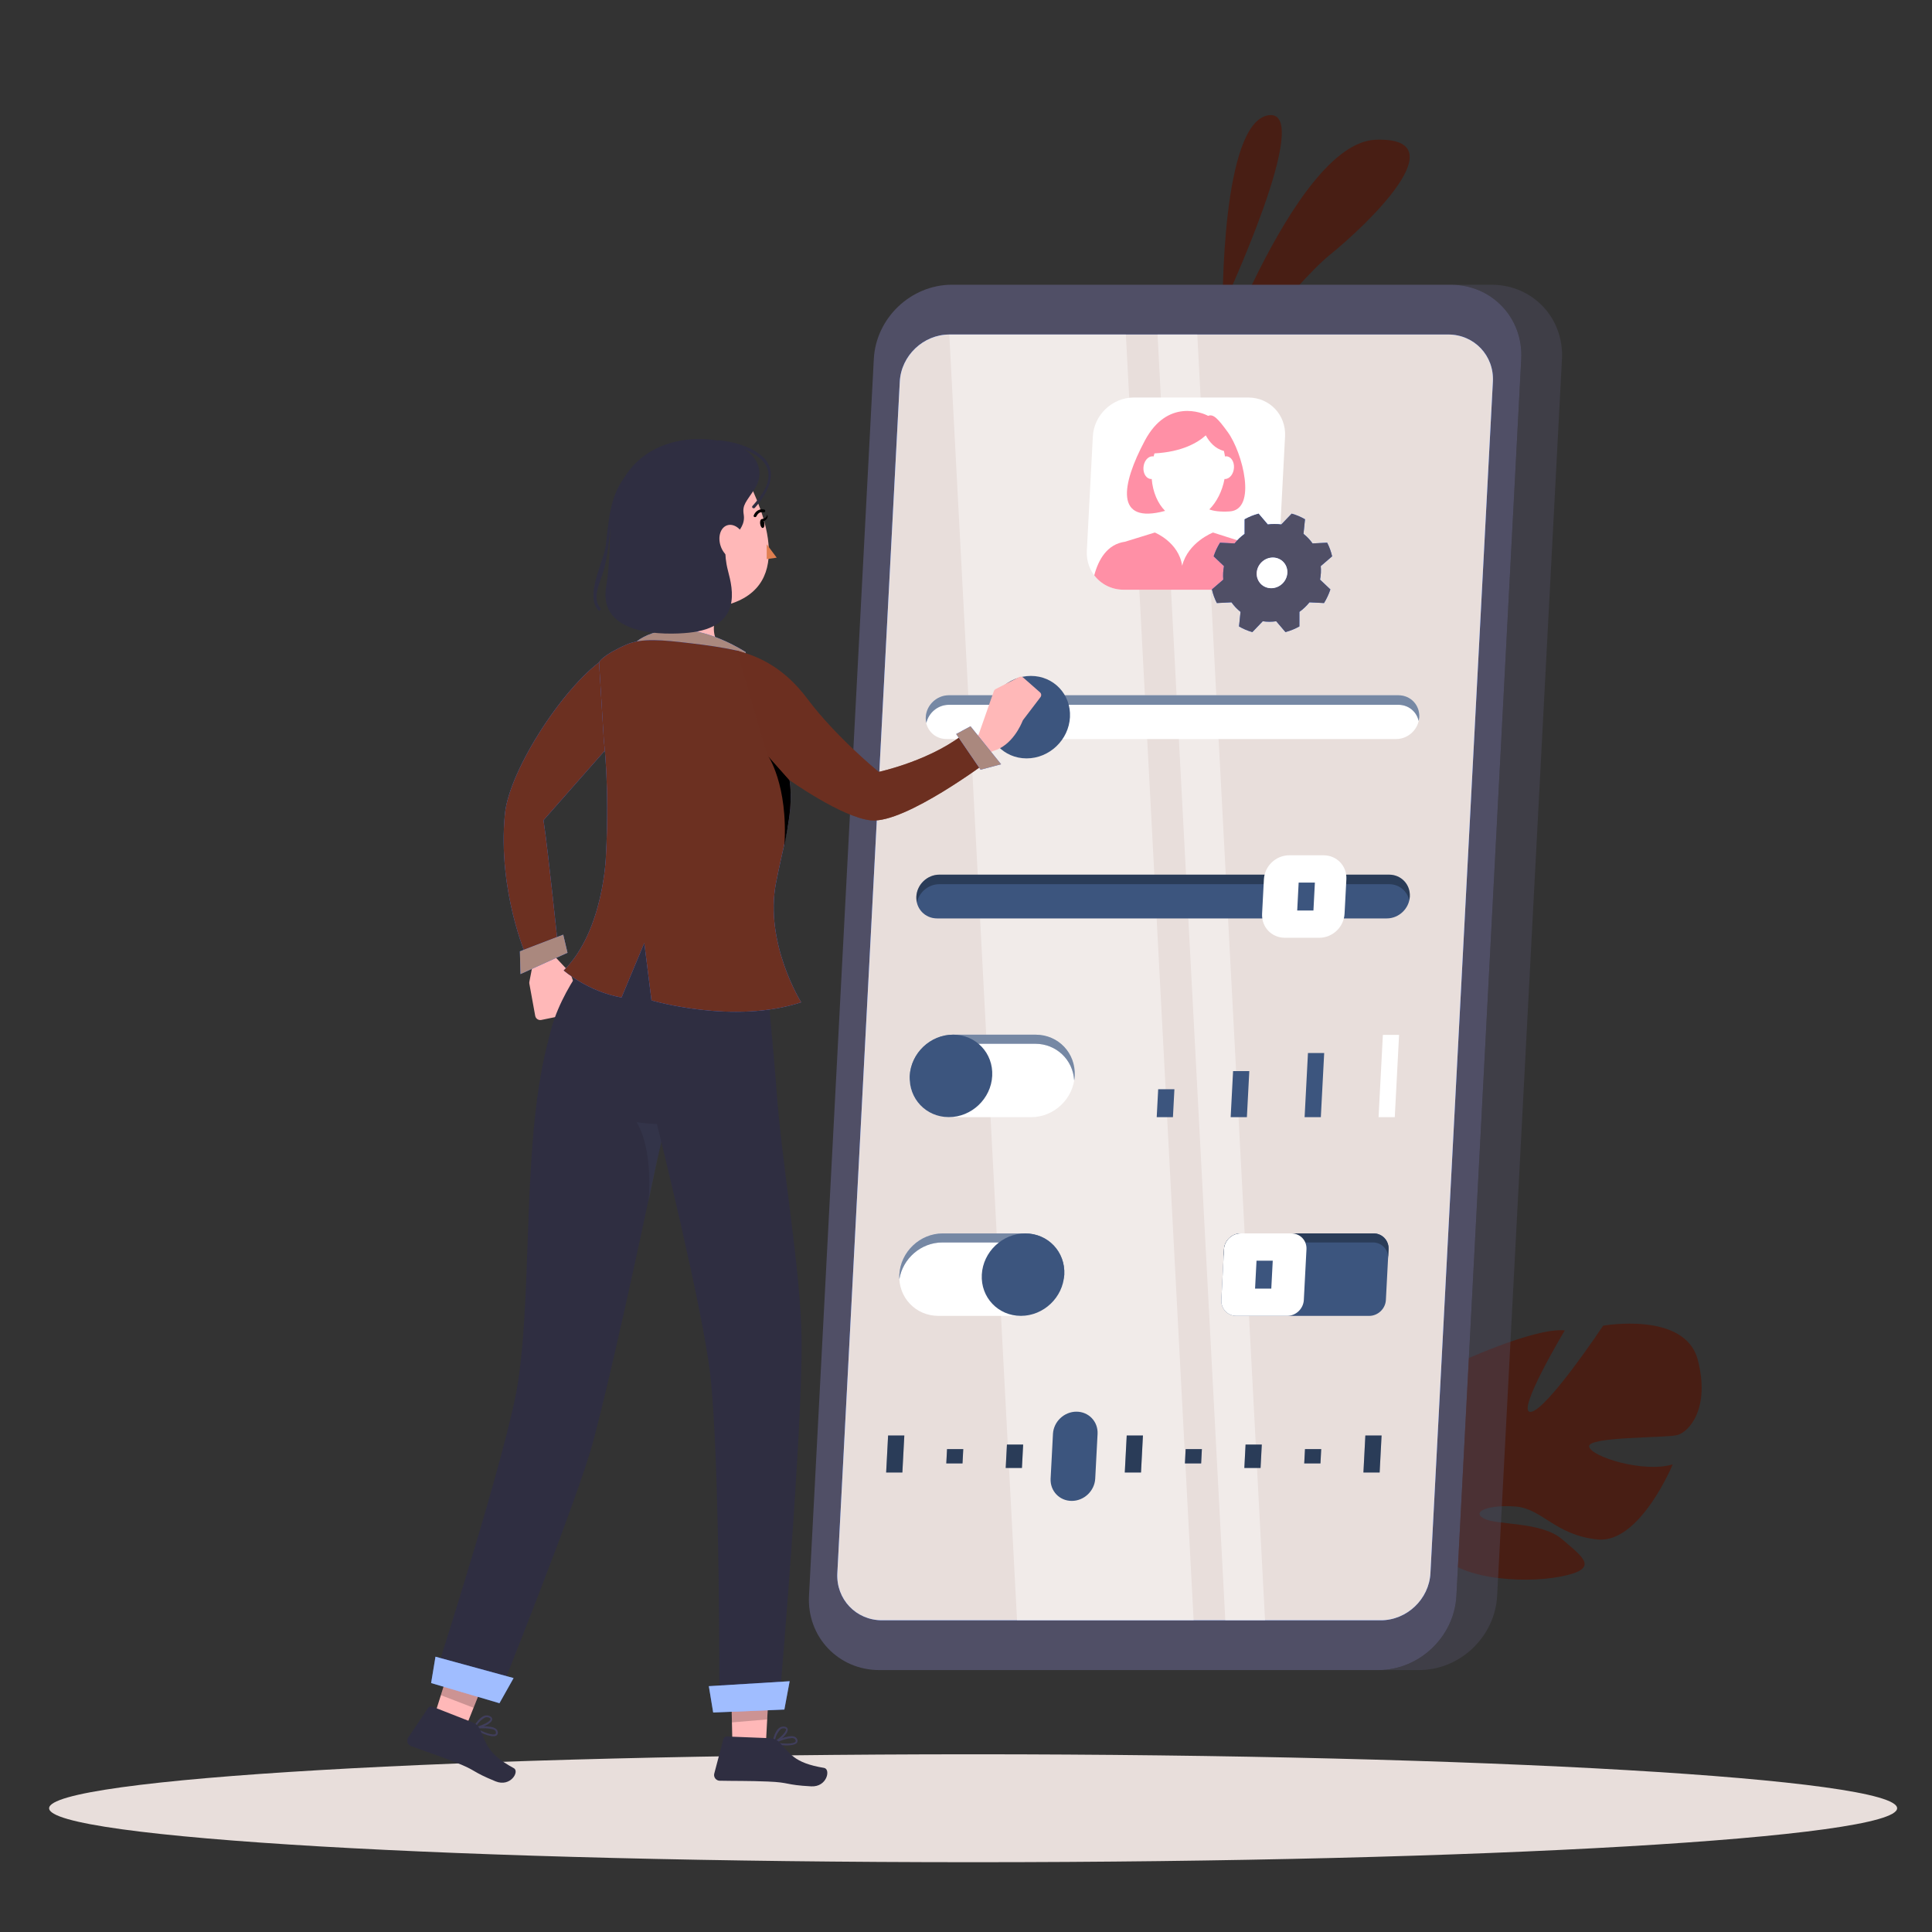<svg width="118" height="118" viewBox="0 0 118 118" fill="none" xmlns="http://www.w3.org/2000/svg">
<rect x="0" y="0" width="118" height="118" fill="#333333" stroke="none"/>
<path d="M59.435 113.737C90.603 113.737 115.87 112.262 115.87 110.442C115.87 108.621 90.603 107.146 59.435 107.146C28.267 107.146 3 108.621 3 110.442C3 112.262 28.267 113.737 59.435 113.737Z" fill="#E8DEDB"/>
<path d="M103.691 83.043C102.912 80.08 97.915 80.967 97.915 80.967C97.915 80.967 94.489 86.116 93.502 86.232C92.515 86.348 95.572 81.257 95.572 81.257C93.664 81.058 88.779 83.363 88.779 83.363C88.779 83.363 89.043 89.403 88.058 89.272C87.073 89.142 88.098 83.913 88.098 83.913C86.246 84.453 84.505 86.597 84.505 86.597C82.322 90.092 86.923 92.714 86.923 92.714C86.923 92.714 86.969 94.809 85.658 97.202L85.658 97.202C85.658 97.202 85.362 97.643 85.06 98.395L85.564 98.399C85.606 98.264 85.652 98.134 85.704 98.009C85.704 98.008 85.704 98.007 85.705 98.006C85.705 98.005 85.706 98.003 85.707 98.001C85.742 97.923 85.792 97.813 85.855 97.678C85.855 97.678 85.855 97.678 85.855 97.678C85.855 97.678 85.856 97.678 85.856 97.677C86.012 97.377 86.118 97.155 86.184 96.995C86.185 96.995 86.185 96.994 86.185 96.994C86.653 96.051 87.327 94.824 87.772 94.568C87.772 94.568 87.717 94.49 87.666 94.337C87.7 94.41 87.735 94.487 87.772 94.568C88.621 96.423 92.931 96.763 95.337 96.288C97.743 95.813 96.701 95.128 95.415 94.018C94.13 92.909 91.417 93.178 90.62 92.741C89.822 92.304 90.996 91.882 92.596 92.017C94.197 92.152 94.986 93.76 97.572 94.025C100.157 94.291 102.165 89.439 102.165 89.439C100.374 89.98 97.178 88.97 97.059 88.353C96.941 87.737 101.684 87.833 102.424 87.654C103.165 87.475 104.47 86.006 103.691 83.043Z" fill="#481E14"/>
<path d="M74.674 18.756C74.674 18.756 74.585 7.479 77.471 7.04C80.357 6.601 74.674 18.756 74.674 18.756Z" fill="#481E14"/>
<path d="M73.529 24.451C73.529 24.451 78.951 8.701 84.036 8.534C89.122 8.367 83.488 13.736 81.228 15.561C78.968 17.386 73.529 24.451 73.529 24.451Z" fill="#481E14"/>
<path d="M84.179 102.003H53.709C51.204 102.003 49.279 99.973 49.411 97.468L53.37 21.925C53.501 19.42 55.638 17.39 58.143 17.39H88.614C91.119 17.39 93.043 19.42 92.912 21.925L88.953 97.468C88.821 99.973 86.684 102.003 84.179 102.003Z" fill="#504F66"/>
<path d="M88.454 20.431H57.983C56.397 20.431 55.039 21.721 54.956 23.308L51.142 96.085C51.059 97.671 52.282 98.961 53.868 98.961H84.339C85.925 98.961 87.283 97.671 87.366 96.085L91.18 23.308C91.263 21.721 90.04 20.431 88.454 20.431Z" fill="#407BFF"/>
<path d="M88.454 20.431H57.983C56.397 20.431 55.039 21.721 54.956 23.308L51.142 96.085C51.059 97.671 52.282 98.961 53.868 98.961H84.339C85.925 98.961 87.283 97.671 87.366 96.085L91.18 23.308C91.263 21.721 90.04 20.431 88.454 20.431Z" fill="#E8DEDB"/>
<path d="M91.102 17.39H88.613C91.118 17.39 93.043 19.42 92.911 21.925L88.952 97.468C88.821 99.972 86.684 102.003 84.179 102.003H86.668C89.172 102.003 91.31 99.972 91.441 97.468L95.4 21.925C95.531 19.42 93.607 17.39 91.102 17.39Z" fill="#504F66" fill-opacity="0.4"/>
<path opacity="0.4" d="M57.98 20.431L62.118 98.962H72.902L68.764 20.431H57.983C57.982 20.431 57.981 20.431 57.98 20.431Z" fill="white"/>
<path opacity="0.4" d="M74.838 98.962H77.264L73.126 20.431H70.7L74.838 98.962Z" fill="white"/>
<path d="M75.62 36.019H68.632C67.32 36.019 66.312 34.955 66.38 33.643L66.747 26.656C66.815 25.343 67.935 24.279 69.248 24.279H76.235C77.548 24.279 78.556 25.343 78.487 26.656L78.121 33.643C78.052 34.955 76.932 36.019 75.62 36.019Z" fill="white"/>
<path d="M71.16 31.203C70.711 30.75 70.409 30.057 70.343 29.254C70.333 29.255 70.323 29.256 70.313 29.256C70.03 29.256 69.817 28.946 69.837 28.563C69.857 28.18 70.102 27.87 70.385 27.87C70.41 27.87 70.434 27.873 70.458 27.878C70.474 27.815 70.492 27.753 70.511 27.692C72.195 27.6 73.144 27.043 73.645 26.59C73.867 26.999 74.217 27.41 74.751 27.541C74.778 27.65 74.801 27.763 74.818 27.878C74.842 27.873 74.867 27.87 74.892 27.87C75.175 27.87 75.387 28.18 75.367 28.563C75.347 28.946 75.102 29.256 74.819 29.256C74.809 29.256 74.799 29.255 74.79 29.254C74.648 30.006 74.311 30.661 73.862 31.113C74.112 31.209 74.499 31.272 75.095 31.237C76.797 31.139 75.899 27.638 74.983 26.384C74.421 25.615 74.113 25.256 73.79 25.4C73.436 25.206 71.303 24.325 69.923 26.912C68.49 29.6 68.066 32.044 71.16 31.203Z" fill="#FF90A6"/>
<path d="M75.848 33.087L74.087 32.525C74.087 32.525 72.564 33.11 72.203 34.554C71.993 33.11 70.532 32.525 70.532 32.525L68.712 33.087C67.621 33.239 67.09 34.174 66.833 35.139C67.241 35.676 67.888 36.019 68.633 36.019H75.62C76.365 36.019 77.047 35.676 77.511 35.139C77.355 34.174 76.922 33.239 75.848 33.087Z" fill="#FF90A6"/>
<path d="M80.675 34.989C80.682 34.849 80.679 34.711 80.667 34.576L81.361 33.978C81.294 33.684 81.192 33.406 81.059 33.146L80.166 33.191C80.011 32.971 79.825 32.774 79.613 32.607L79.705 31.716C79.453 31.57 79.18 31.453 78.891 31.372L78.258 32.034C78.124 32.016 77.987 32.005 77.847 32.005C77.707 32.005 77.568 32.016 77.432 32.034L76.869 31.372C76.571 31.453 76.286 31.57 76.019 31.716L76.017 32.607C75.788 32.774 75.581 32.971 75.403 33.191L74.515 33.146C74.354 33.406 74.223 33.684 74.126 33.978L74.757 34.576C74.731 34.711 74.714 34.849 74.707 34.989C74.699 35.129 74.703 35.267 74.714 35.402L74.02 36C74.087 36.294 74.189 36.572 74.322 36.832L75.215 36.787C75.37 37.008 75.556 37.204 75.768 37.371L75.676 38.261C75.928 38.408 76.201 38.525 76.49 38.606L77.123 37.944C77.257 37.963 77.394 37.973 77.534 37.973C77.674 37.973 77.812 37.963 77.948 37.944L78.512 38.606C78.809 38.525 79.095 38.408 79.362 38.261L79.363 37.371C79.593 37.204 79.8 37.008 79.978 36.787L80.866 36.832C81.026 36.572 81.157 36.293 81.255 36L80.624 35.402C80.65 35.267 80.667 35.129 80.675 34.989ZM77.642 35.925C77.125 35.925 76.728 35.506 76.755 34.989C76.782 34.472 77.223 34.053 77.74 34.053C78.257 34.053 78.653 34.472 78.626 34.989C78.599 35.506 78.158 35.925 77.642 35.925Z" fill="#407BFF"/>
<path d="M80.675 34.989C80.682 34.849 80.679 34.711 80.667 34.576L81.361 33.978C81.294 33.684 81.192 33.406 81.059 33.146L80.166 33.191C80.011 32.971 79.825 32.774 79.613 32.607L79.705 31.716C79.453 31.57 79.18 31.453 78.891 31.372L78.258 32.034C78.124 32.016 77.987 32.005 77.847 32.005C77.707 32.005 77.568 32.016 77.432 32.034L76.869 31.372C76.571 31.453 76.286 31.57 76.019 31.716L76.017 32.607C75.788 32.774 75.581 32.971 75.403 33.191L74.515 33.146C74.354 33.406 74.223 33.684 74.126 33.978L74.757 34.576C74.731 34.711 74.714 34.849 74.707 34.989C74.699 35.129 74.703 35.267 74.714 35.402L74.02 36C74.087 36.294 74.189 36.572 74.322 36.832L75.215 36.787C75.37 37.008 75.556 37.204 75.768 37.371L75.676 38.261C75.928 38.408 76.201 38.525 76.49 38.606L77.123 37.944C77.257 37.963 77.394 37.973 77.534 37.973C77.674 37.973 77.812 37.963 77.948 37.944L78.512 38.606C78.809 38.525 79.095 38.408 79.362 38.261L79.363 37.371C79.593 37.204 79.8 37.008 79.978 36.787L80.866 36.832C81.026 36.572 81.157 36.293 81.255 36L80.624 35.402C80.65 35.267 80.667 35.129 80.675 34.989ZM77.642 35.925C77.125 35.925 76.728 35.506 76.755 34.989C76.782 34.472 77.223 34.053 77.74 34.053C78.257 34.053 78.653 34.472 78.626 34.989C78.599 35.506 78.158 35.925 77.642 35.925Z" fill="#504F66"/>
<path d="M77.642 35.925C77.125 35.925 76.728 35.506 76.755 34.989C76.782 34.472 77.223 34.053 77.74 34.053C78.257 34.053 78.654 34.472 78.626 34.989C78.6 35.506 78.159 35.925 77.642 35.925Z" fill="white"/>
<path d="M71.639 68.232H70.648L70.738 66.526H71.729L71.639 68.232Z" fill="#3C557E"/>
<path d="M76.156 68.232H75.165L75.312 65.42H76.303L76.156 68.232Z" fill="#3C557E"/>
<path d="M80.672 68.232H79.681L79.886 64.314H80.877L80.672 68.232Z" fill="#3C557E"/>
<path d="M85.188 68.232H84.198L84.461 63.208H85.451L85.188 68.232Z" fill="white"/>
<path d="M57.951 68.232C58.41 68.232 60.01 68.232 60.469 68.232C60.928 68.232 62.529 68.232 62.987 68.232C64.379 68.232 65.565 67.104 65.638 65.713C65.711 64.322 64.642 63.195 63.252 63.195C62.792 63.195 61.192 63.195 60.733 63.195C60.273 63.195 58.673 63.195 58.215 63.195C56.824 63.195 55.637 64.323 55.564 65.713C55.491 67.104 56.56 68.232 57.951 68.232Z" fill="white"/>
<path d="M58.186 63.748C58.645 63.748 60.245 63.748 60.704 63.748C61.163 63.748 62.764 63.748 63.222 63.748C64.52 63.748 65.536 64.729 65.608 65.99C65.622 65.899 65.633 65.806 65.638 65.713C65.711 64.322 64.642 63.195 63.251 63.195C62.792 63.195 61.192 63.195 60.733 63.195C60.273 63.195 58.673 63.195 58.214 63.195C56.823 63.195 55.637 64.322 55.564 65.713C55.559 65.806 55.56 65.899 55.565 65.99C55.769 64.729 56.888 63.748 58.186 63.748Z" fill="#3C557E"/>
<path opacity="0.3" d="M58.186 63.748C58.645 63.748 60.245 63.748 60.704 63.748C61.163 63.748 62.764 63.748 63.222 63.748C64.52 63.748 65.536 64.729 65.608 65.99C65.622 65.899 65.633 65.806 65.638 65.713C65.711 64.322 64.642 63.195 63.251 63.195C62.792 63.195 61.192 63.195 60.733 63.195C60.273 63.195 58.673 63.195 58.214 63.195C56.823 63.195 55.637 64.322 55.564 65.713C55.559 65.806 55.56 65.899 55.565 65.99C55.769 64.729 56.888 63.748 58.186 63.748Z" fill="white"/>
<path d="M55.564 65.713C55.637 64.322 56.824 63.194 58.215 63.194C59.606 63.194 60.674 64.322 60.601 65.713C60.529 67.104 59.342 68.231 57.951 68.231C56.56 68.232 55.491 67.104 55.564 65.713Z" fill="#3C557E"/>
<path d="M55.114 89.936H54.123L54.242 87.677H55.233L55.114 89.936Z" fill="#3C557E"/>
<path d="M58.787 89.382H57.796L57.842 88.507H58.833L58.787 89.382Z" fill="#3C557E"/>
<path d="M62.416 89.659H61.425L61.5 88.23H62.491L62.416 89.659Z" fill="#3C557E"/>
<path d="M66.074 89.382H65.084L65.129 88.507H66.12L66.074 89.382Z" fill="#3C557E"/>
<path d="M69.689 89.936H68.698L68.816 87.677H69.807L69.689 89.936Z" fill="#3C557E"/>
<path d="M73.362 89.382H72.371L72.417 88.507H73.407L73.362 89.382Z" fill="#3C557E"/>
<path d="M76.991 89.659H76L76.075 88.23H77.066L76.991 89.659Z" fill="#3C557E"/>
<path d="M80.649 89.382H79.658L79.704 88.507H80.695L80.649 89.382Z" fill="#3C557E"/>
<path d="M84.264 89.936H83.273L83.391 87.677H84.382L84.264 89.936Z" fill="#3C557E"/>
<g opacity="0.3">
<path d="M55.114 89.936H54.123L54.242 87.677H55.233L55.114 89.936Z" fill="black"/>
<path d="M58.787 89.382H57.796L57.842 88.507H58.833L58.787 89.382Z" fill="black"/>
<path d="M62.416 89.659H61.425L61.5 88.23H62.491L62.416 89.659Z" fill="black"/>
<path d="M66.074 89.382H65.084L65.129 88.507H66.12L66.074 89.382Z" fill="black"/>
<path d="M69.689 89.936H68.698L68.816 87.677H69.807L69.689 89.936Z" fill="black"/>
<path d="M73.362 89.382H72.371L72.417 88.507H73.407L73.362 89.382Z" fill="black"/>
<path d="M76.991 89.659H76L76.075 88.23H77.066L76.991 89.659Z" fill="black"/>
<path d="M80.649 89.382H79.658L79.704 88.507H80.695L80.649 89.382Z" fill="black"/>
<path d="M84.264 89.936H83.273L83.391 87.677H84.382L84.264 89.936Z" fill="black"/>
</g>
<path d="M66.893 90.307C66.906 90.059 66.952 89.193 66.964 88.945C66.978 88.696 67.023 87.831 67.036 87.582C67.075 86.83 66.497 86.22 65.745 86.22C64.992 86.22 64.35 86.83 64.311 87.582C64.298 87.831 64.252 88.696 64.24 88.945C64.226 89.193 64.181 90.059 64.168 90.307C64.129 91.06 64.707 91.67 65.459 91.67C66.212 91.67 66.853 91.06 66.893 90.307Z" fill="#3C557E"/>
<path d="M57.315 80.369C57.774 80.369 59.374 80.369 59.833 80.369C60.292 80.369 61.892 80.369 62.352 80.369C63.743 80.369 64.929 79.242 65.002 77.851C65.075 76.46 64.007 75.332 62.616 75.332C62.156 75.332 60.556 75.332 60.097 75.332C59.638 75.332 58.038 75.332 57.579 75.332C56.188 75.332 55.001 76.46 54.928 77.851C54.855 79.242 55.924 80.369 57.315 80.369Z" fill="white"/>
<path d="M57.55 75.885C58.009 75.885 59.609 75.885 60.068 75.885C60.528 75.885 62.127 75.885 62.587 75.885C63.884 75.885 64.9 76.867 64.972 78.127C64.987 78.037 64.997 77.944 65.002 77.851C65.075 76.46 64.007 75.333 62.616 75.333C62.156 75.333 60.556 75.333 60.097 75.333C59.638 75.333 58.038 75.333 57.579 75.333C56.188 75.333 55.001 76.46 54.928 77.851C54.923 77.944 54.924 78.037 54.93 78.127C55.134 76.867 56.252 75.885 57.55 75.885Z" fill="#3C557E"/>
<path opacity="0.3" d="M57.55 75.885C58.009 75.885 59.609 75.885 60.068 75.885C60.528 75.885 62.127 75.885 62.587 75.885C63.884 75.885 64.9 76.867 64.972 78.127C64.987 78.037 64.997 77.944 65.002 77.851C65.075 76.46 64.007 75.333 62.616 75.333C62.156 75.333 60.556 75.333 60.097 75.333C59.638 75.333 58.038 75.333 57.579 75.333C56.188 75.333 55.001 76.46 54.928 77.851C54.923 77.944 54.924 78.037 54.93 78.127C55.134 76.867 56.252 75.885 57.55 75.885Z" fill="white"/>
<path d="M59.965 77.851C60.038 76.46 61.225 75.333 62.616 75.333C64.007 75.333 65.075 76.46 65.002 77.851C64.929 79.242 63.743 80.369 62.352 80.369C60.961 80.369 59.892 79.242 59.965 77.851Z" fill="#3C557E"/>
<path d="M57.808 45.138C58.334 45.138 84.749 45.138 85.275 45.138C86.013 45.138 86.643 44.54 86.682 43.802C86.72 43.064 86.153 42.465 85.415 42.465C84.818 42.465 58.545 42.465 57.948 42.465C57.21 42.465 56.58 43.064 56.541 43.802C56.503 44.54 57.07 45.138 57.808 45.138Z" fill="white"/>
<path d="M57.948 43.047C58.545 43.047 84.818 43.047 85.415 43.047C86.03 43.047 86.521 43.465 86.647 44.03C86.664 43.955 86.678 43.88 86.682 43.802C86.721 43.064 86.154 42.465 85.415 42.465C84.818 42.465 58.545 42.465 57.948 42.465C57.21 42.465 56.58 43.064 56.542 43.802C56.535 43.925 56.551 44.042 56.577 44.156C56.718 43.527 57.288 43.047 57.948 43.047Z" fill="#3C557E"/>
<path opacity="0.3" d="M57.948 43.047C58.545 43.047 84.818 43.047 85.415 43.047C86.03 43.047 86.521 43.465 86.647 44.03C86.664 43.955 86.678 43.88 86.682 43.802C86.721 43.064 86.154 42.465 85.415 42.465C84.818 42.465 58.545 42.465 57.948 42.465C57.21 42.465 56.58 43.064 56.542 43.802C56.535 43.925 56.551 44.042 56.577 44.156C56.718 43.527 57.288 43.047 57.948 43.047Z" fill="white"/>
<path d="M60.313 43.802C60.386 42.411 61.572 41.283 62.964 41.283C64.355 41.283 65.423 42.411 65.35 43.802C65.277 45.193 64.091 46.32 62.7 46.32C61.309 46.32 60.24 45.193 60.313 43.802Z" fill="#3C557E"/>
<path d="M84.807 76.303C84.835 75.767 84.423 75.332 83.887 75.332H82.339H75.779C75.243 75.332 74.786 75.767 74.758 76.303L74.596 79.399C74.568 79.935 74.979 80.37 75.516 80.37H82.075H83.623C84.159 80.37 84.617 79.935 84.645 79.399L84.807 76.303Z" fill="#3C557E"/>
<path d="M75.75 75.885H82.31H83.858C84.394 75.885 84.806 76.32 84.778 76.856L84.807 76.303C84.835 75.767 84.423 75.332 83.887 75.332H82.339H75.779C75.243 75.332 74.786 75.767 74.758 76.303L74.729 76.856C74.757 76.32 75.214 75.885 75.75 75.885Z" fill="#3C557E"/>
<path opacity="0.3" d="M75.75 75.885H82.31H83.858C84.394 75.885 84.806 76.32 84.778 76.856L84.807 76.303C84.835 75.767 84.423 75.332 83.887 75.332H82.339H75.779C75.243 75.332 74.786 75.767 74.758 76.303L74.729 76.856C74.757 76.32 75.214 75.885 75.75 75.885Z" fill="black"/>
<path d="M79.795 76.303C79.823 75.767 79.411 75.332 78.875 75.332H77.327H75.779C75.243 75.332 74.786 75.767 74.758 76.303L74.596 79.399C74.568 79.935 74.979 80.37 75.516 80.37H77.064H78.611C79.148 80.37 79.605 79.935 79.633 79.399L79.795 76.303Z" fill="white"/>
<path d="M77.646 78.704H76.655L76.744 76.998H77.735L77.646 78.704Z" fill="#3C557E"/>
<path d="M84.841 53.421C84.315 53.421 57.9 53.421 57.374 53.421C56.636 53.421 56.006 54.019 55.967 54.758C55.928 55.496 56.495 56.094 57.234 56.094C57.831 56.094 84.104 56.094 84.701 56.094C85.439 56.094 86.069 55.496 86.107 54.758C86.146 54.019 85.579 53.421 84.841 53.421Z" fill="#3C557E"/>
<path opacity="0.3" d="M57.374 54.003C57.899 54.003 84.315 54.003 84.841 54.003C85.456 54.003 85.946 54.42 86.073 54.985C86.089 54.911 86.103 54.836 86.107 54.758C86.146 54.019 85.579 53.421 84.841 53.421C84.315 53.421 57.9 53.421 57.374 53.421C56.636 53.421 56.006 54.019 55.967 54.758C55.961 54.881 55.977 54.998 56.002 55.112C56.144 54.483 56.714 54.003 57.374 54.003Z" fill="black"/>
<path d="M80.578 57.276H78.474C77.664 57.276 77.042 56.62 77.084 55.809L77.195 53.705C77.237 52.895 77.928 52.239 78.738 52.239H80.842C81.652 52.239 82.274 52.895 82.232 53.705L82.121 55.809C82.079 56.62 81.388 57.276 80.578 57.276Z" fill="white"/>
<path d="M80.22 55.61H79.229L79.318 53.905H80.309L80.22 55.61Z" fill="#3C557E"/>
<path d="M36.916 45.873L33.196 50.095C33.497 52.107 34.095 57.94 34.095 57.94C33.536 58.679 32.17 58.47 32.17 58.47C32.17 58.47 30.381 54.438 30.837 49.717C31.101 46.988 34.6 41.625 37.089 40.105C37.483 39.865 37.912 39.682 38.398 39.553L38.89 39.496L37.147 45.983L36.916 45.873Z" fill="#407BFF"/>
<path d="M36.916 45.873L33.196 50.095C33.497 52.107 34.095 57.94 34.095 57.94C33.536 58.679 32.17 58.47 32.17 58.47C32.17 58.47 30.381 54.438 30.837 49.717C31.101 46.988 34.6 41.625 37.089 40.105C37.483 39.865 37.912 39.682 38.398 39.553L38.89 39.496L37.147 45.983L36.916 45.873Z" fill="#6C3021"/>
<path d="M33.883 58.413L34.784 59.378C34.814 59.409 34.837 59.447 34.851 59.488L35.381 60.978C35.409 61.058 35.404 61.146 35.367 61.223L35.11 61.749C35.067 61.837 34.986 61.901 34.889 61.92L33.062 62.295C32.888 62.331 32.719 62.216 32.688 62.041L32.331 60.08C32.324 60.041 32.324 60.001 32.332 59.963L32.577 58.704C32.602 58.575 32.703 58.475 32.833 58.453L33.597 58.318C33.702 58.299 33.81 58.335 33.883 58.413Z" fill="#FFB8B8"/>
<path d="M34.661 58.191L31.79 59.493L31.754 58.104L34.4 57.087L34.661 58.191Z" fill="#407BFF"/>
<path d="M34.661 58.191L31.79 59.493L31.754 58.104L34.4 57.087L34.661 58.191Z" fill="#AA887E"/>
<path d="M33.55 63.325C31.837 69.447 32.563 78.464 31.623 84.513C30.975 88.681 26.557 102.398 26.557 102.398L30.457 103.58C30.457 103.58 35.325 91.5 36.268 87.897C37.797 82.055 40.097 70.973 40.097 70.973C40.097 70.973 40.955 67.828 40.566 67.488C40.178 67.149 33.55 63.325 33.55 63.325Z" fill="#2F2E41"/>
<path opacity="0.3" d="M37.841 67.523L40.661 68.438L39.606 73.395C39.606 73.395 40.127 68.652 37.841 67.523Z" fill="#3E445C"/>
<path d="M27.341 102.222L26.643 104.437L28.532 105.286L29.47 102.933L27.341 102.222Z" fill="#FFB8B8"/>
<path opacity="0.2" d="M26.927 103.535L28.924 104.305L29.189 103.638L27.09 103.019L26.927 103.535Z" fill="black"/>
<path d="M26.598 101.186L31.368 102.491L30.505 104.026L26.331 102.795L26.598 101.186Z" fill="#407BFF"/>
<path opacity="0.5" d="M26.598 101.186L31.368 102.491L30.505 104.026L26.331 102.795L26.598 101.186Z" fill="white"/>
<path d="M28.938 105.588C28.918 105.575 28.908 105.551 28.913 105.528C28.917 105.504 28.936 105.487 28.96 105.483C29.002 105.477 29.953 105.338 30.284 105.586C30.347 105.631 30.389 105.699 30.402 105.774C30.426 105.862 30.391 105.954 30.316 106.005C30.178 106.088 29.872 106.027 29.595 105.919C29.367 105.828 29.147 105.717 28.938 105.588ZM29.137 105.584C29.531 105.798 30.094 106.014 30.254 105.91C30.277 105.898 30.303 105.871 30.289 105.791C30.283 105.743 30.256 105.701 30.215 105.676C30.186 105.654 30.153 105.636 30.119 105.623C29.797 105.549 29.464 105.535 29.137 105.584Z" fill="#403E5C"/>
<path d="M28.911 105.574C28.899 105.557 28.897 105.536 28.906 105.517C28.92 105.49 29.215 104.913 29.59 104.791C29.698 104.754 29.817 104.763 29.919 104.816C30.059 104.887 30.075 104.979 30.057 105.041C30.006 105.31 29.282 105.583 28.969 105.597C28.961 105.598 28.953 105.595 28.946 105.59C28.933 105.589 28.921 105.584 28.911 105.574ZM29.844 104.902C29.778 104.875 29.704 104.873 29.636 104.897C29.395 105.024 29.198 105.222 29.073 105.464C29.413 105.409 29.912 105.168 29.957 105.012C29.959 104.997 29.968 104.956 29.875 104.911L29.844 104.902Z" fill="#403E5C"/>
<path d="M28.833 105.187L26.401 104.234C26.31 104.198 26.205 104.231 26.15 104.312L24.936 106.118C24.827 106.278 24.868 106.495 25.027 106.604C25.047 106.618 25.069 106.629 25.092 106.639C25.975 106.967 26.773 107.224 27.863 107.653C29.151 108.158 28.764 108.184 30.269 108.799C31.176 109.169 31.75 108.197 31.383 107.995C29.7 107.078 29.726 106.472 29.291 105.571C29.191 105.391 29.028 105.254 28.833 105.187Z" fill="#2F2E41"/>
<path d="M44.679 104.026L44.724 106.158L46.786 106.358L46.91 104.026H44.679Z" fill="#FFB8B8"/>
<path opacity="0.2" d="M46.857 105.016L46.887 104.456L44.69 104.547L44.704 105.199L46.857 105.016Z" fill="black"/>
<path d="M33.549 63.325C34.195 60.247 36.773 57.515 36.773 57.515L46.662 58.151C46.662 58.151 47.285 64.508 47.431 66.633C47.724 70.924 48.925 77.584 48.958 81.888C49.001 87.705 47.667 103.156 47.667 103.156L43.931 103.598C43.931 103.598 43.987 89.31 43.375 83.921C42.911 79.838 40.123 68.653 40.123 68.653C40.123 68.653 32.467 68.489 33.549 63.325Z" fill="#2F2E41"/>
<path d="M43.293 102.985L48.229 102.683L47.906 104.414L43.559 104.595L43.293 102.985Z" fill="#407BFF"/>
<path opacity="0.5" d="M43.293 102.985L48.229 102.683L47.906 104.414L43.559 104.595L43.293 102.985Z" fill="white"/>
<path d="M47.233 106.506C47.21 106.5 47.193 106.481 47.189 106.458C47.186 106.434 47.198 106.411 47.219 106.4C47.257 106.38 48.109 105.937 48.504 106.062C48.578 106.085 48.64 106.135 48.677 106.202C48.728 106.277 48.726 106.375 48.672 106.448C48.568 106.572 48.259 106.614 47.962 106.603C47.716 106.592 47.473 106.559 47.233 106.506ZM47.42 106.437C47.862 106.51 48.465 106.53 48.582 106.379C48.599 106.36 48.615 106.327 48.576 106.255C48.555 106.212 48.515 106.181 48.468 106.171C48.433 106.16 48.397 106.154 48.36 106.153C48.031 106.187 47.712 106.284 47.42 106.437Z" fill="#403E5C"/>
<path d="M47.203 106.501C47.187 106.489 47.178 106.47 47.18 106.449C47.184 106.419 47.274 105.777 47.588 105.539C47.679 105.469 47.794 105.438 47.907 105.455C48.063 105.477 48.108 105.557 48.111 105.622C48.152 105.893 47.557 106.389 47.266 106.504C47.259 106.508 47.25 106.508 47.243 106.505C47.229 106.509 47.215 106.507 47.203 106.501ZM47.865 105.561C47.793 105.557 47.723 105.58 47.666 105.624C47.48 105.823 47.359 106.075 47.32 106.344C47.623 106.181 48.015 105.79 48.007 105.628C48.004 105.613 47.998 105.572 47.897 105.559L47.865 105.561Z" fill="#403E5C"/>
<path d="M47.002 106.162L44.393 106.059C44.295 106.055 44.207 106.12 44.182 106.215L43.626 108.319C43.576 108.505 43.686 108.697 43.872 108.748C43.896 108.755 43.92 108.759 43.945 108.76C44.886 108.78 45.725 108.762 46.896 108.81C48.278 108.865 47.92 109.016 49.544 109.104C50.522 109.155 50.746 108.05 50.333 107.978C48.442 107.664 48.268 107.083 47.562 106.374C47.408 106.237 47.209 106.161 47.002 106.162Z" fill="#2F2E41"/>
<path d="M43.909 37.059C43.736 37.61 43.304 38.539 43.916 39.368L40.943 39.08C40.943 39.08 41.262 36.888 41.446 36.174C41.565 35.712 41.719 35.21 43.281 35.647C44.169 35.895 44.024 36.69 43.909 37.059Z" fill="#FFB8B8"/>
<path d="M41.227 36.247C39.592 34.986 36.133 31.562 39.451 28.574C42.215 26.084 44.75 27.539 45.617 29.221C46.587 31.104 48.783 36.136 43.909 37.059C43.01 37.229 42.076 36.902 41.227 36.247Z" fill="#FFB8B8"/>
<path d="M38.89 39.177C38.89 39.177 41.182 37.162 45.539 39.821L45.479 40.443L38.931 39.809L38.89 39.177Z" fill="#407BFF"/>
<path d="M38.89 39.177C38.89 39.177 41.182 37.162 45.539 39.821L45.479 40.443L38.931 39.809L38.89 39.177Z" fill="#AA887E"/>
<path opacity="0.1" d="M43.281 36.466C43.297 37.139 43.487 37.488 43.729 37.662C43.807 37.31 43.908 37.059 43.908 37.059C43.324 36.803 43.281 36.466 43.281 36.466Z" fill="black"/>
<path d="M45.029 39.742C44.078 39.526 43.126 39.4 42.173 39.288C40.484 39.088 39.196 38.958 38.263 39.368C36.778 40.022 36.588 40.443 36.588 40.443L36.883 45.253C36.883 45.253 37.235 48.028 37.009 52.239C37.008 52.26 36.892 56.824 34.428 59.274C34.428 59.274 35.917 60.572 37.961 60.924L39.352 57.596L39.79 61.101C39.79 61.101 44.801 62.587 48.935 61.217C48.935 61.217 46.671 57.602 47.4 53.905C47.751 52.124 48.008 51.292 48.206 49.888C48.395 48.552 48.215 47.613 48.215 47.613L47.285 41.268C47.285 41.268 45.634 39.879 45.029 39.742Z" fill="#407BFF"/>
<path d="M45.029 39.742C44.078 39.526 43.126 39.4 42.173 39.288C40.484 39.088 39.196 38.958 38.263 39.368C36.778 40.022 36.588 40.443 36.588 40.443L36.883 45.253C36.883 45.253 37.235 48.028 37.009 52.239C37.008 52.26 36.892 56.824 34.428 59.274C34.428 59.274 35.917 60.572 37.961 60.924L39.352 57.596L39.79 61.101C39.79 61.101 44.801 62.587 48.935 61.217C48.935 61.217 46.671 57.602 47.4 53.905C47.751 52.124 48.008 51.292 48.206 49.888C48.395 48.552 48.215 47.613 48.215 47.613L47.285 41.268C47.285 41.268 45.634 39.879 45.029 39.742Z" fill="#6C3021"/>
<path d="M47.907 51.675C48.026 51.032 48.13 50.426 48.206 49.887C48.395 48.552 48.214 47.613 48.214 47.613L46.886 46.119C46.886 46.119 48.149 47.917 47.907 51.675Z" fill="black"/>
<path d="M59.786 44.824L60.703 42.208C60.722 42.156 60.76 42.113 60.809 42.087L62.251 41.351C62.33 41.311 62.426 41.323 62.492 41.382L63.52 42.286C63.605 42.361 63.617 42.489 63.549 42.579L62.486 43.975C62.474 43.991 62.464 44.009 62.457 44.028C62.376 44.235 61.828 45.541 60.662 45.867C60.648 45.871 60.634 45.876 60.621 45.883L60.229 46.093C60.133 46.144 60.014 46.116 59.951 46.028L59.452 45.331C59.373 45.22 59.415 45.064 59.539 45.008L59.671 44.949C59.725 44.925 59.767 44.879 59.786 44.824Z" fill="#FFB8B8"/>
<path d="M45.002 39.739C46.503 40.128 47.965 40.891 49.308 42.683C51.062 45.026 53.667 47.145 53.667 47.145C53.667 47.145 57.031 46.431 59.155 44.594L60.401 46.454C60.401 46.454 55.288 50.308 53.207 50.106C51.432 49.934 48.194 47.624 48.194 47.624L46.864 46.127L45.002 39.739Z" fill="#6C3021"/>
<path opacity="0.6" d="M45.002 39.739C46.503 40.128 47.965 40.891 49.308 42.683C51.062 45.026 53.667 47.145 53.667 47.145C53.667 47.145 57.031 46.431 59.155 44.594L60.401 46.454C60.401 46.454 55.288 50.308 53.207 50.106C51.432 49.934 48.194 47.624 48.194 47.624L46.864 46.127L45.002 39.739Z" fill="#6C3021"/>
<path d="M59.275 44.36L61.143 46.679L59.892 47.011L58.401 44.831L59.275 44.36Z" fill="#407BFF"/>
<path d="M59.275 44.36L61.143 46.679L59.892 47.011L58.401 44.831L59.275 44.36Z" fill="#AA887E"/>
<path d="M46.829 33.244V34.148L47.439 34.061L46.829 33.244Z" fill="#E07F50"/>
<path d="M42.059 38.645C40.658 38.789 36.521 38.869 37.019 35.84C37.517 32.81 36.843 31.309 38.126 29.176C39.41 27.044 42.086 26.418 44.493 27.049C46.497 27.574 46.66 28.977 46.117 29.822C45.573 30.667 45.327 30.823 45.423 31.422C45.519 32.021 45.155 32.357 44.998 32.638C44.857 32.889 44.36 33.1 44.36 33.1C44.36 33.1 44.174 33.759 44.465 34.868C44.756 35.978 45.35 38.307 42.059 38.645Z" fill="#2F2E41"/>
<path d="M43.922 27.072C44.582 27.145 45.267 27.324 45.858 27.627C46.333 27.87 46.807 28.236 46.914 28.79C47.069 29.592 46.449 30.352 45.957 30.905C45.879 30.994 46.028 31.1 46.106 31.013C46.976 30.034 47.655 28.66 46.371 27.723C45.69 27.225 44.771 26.981 43.94 26.889C43.822 26.876 43.804 27.059 43.922 27.072Z" fill="#2F2E41"/>
<path d="M38.145 29.158C37.22 30.354 37.178 31.918 36.992 33.343C36.861 34.35 35.726 36.313 36.529 37.263C36.605 37.354 36.75 37.24 36.673 37.149C36.125 36.501 36.672 35.546 36.861 34.874C37.048 34.207 37.146 33.545 37.218 32.858C37.344 31.637 37.513 30.275 38.292 29.268C38.364 29.174 38.217 29.064 38.145 29.158Z" fill="#2F2E41"/>
<path d="M46.203 31.526C46.187 31.564 46.218 31.498 46.223 31.489C46.242 31.455 46.264 31.423 46.29 31.393C46.381 31.292 46.496 31.258 46.629 31.292C46.738 31.32 46.785 31.152 46.676 31.124C46.39 31.05 46.142 31.215 46.035 31.479C45.992 31.584 46.161 31.629 46.203 31.526Z" fill="black"/>
<path d="M45.487 32.854C45.675 33.414 45.497 33.979 45.09 34.115C44.683 34.252 44.201 33.907 44.014 33.347C43.826 32.786 44.004 32.221 44.411 32.085C44.818 31.949 45.3 32.293 45.487 32.854Z" fill="#FFB8B8"/>
<path d="M46.855 31.434C46.831 31.643 46.627 31.686 46.521 31.704C46.45 31.715 46.408 31.842 46.428 31.992C46.448 32.142 46.521 32.256 46.593 32.247C46.664 32.237 46.706 32.108 46.686 31.958C46.68 31.912 46.667 31.871 46.653 31.834C46.992 31.65 46.855 31.434 46.855 31.434Z" fill="black"/>
</svg>
